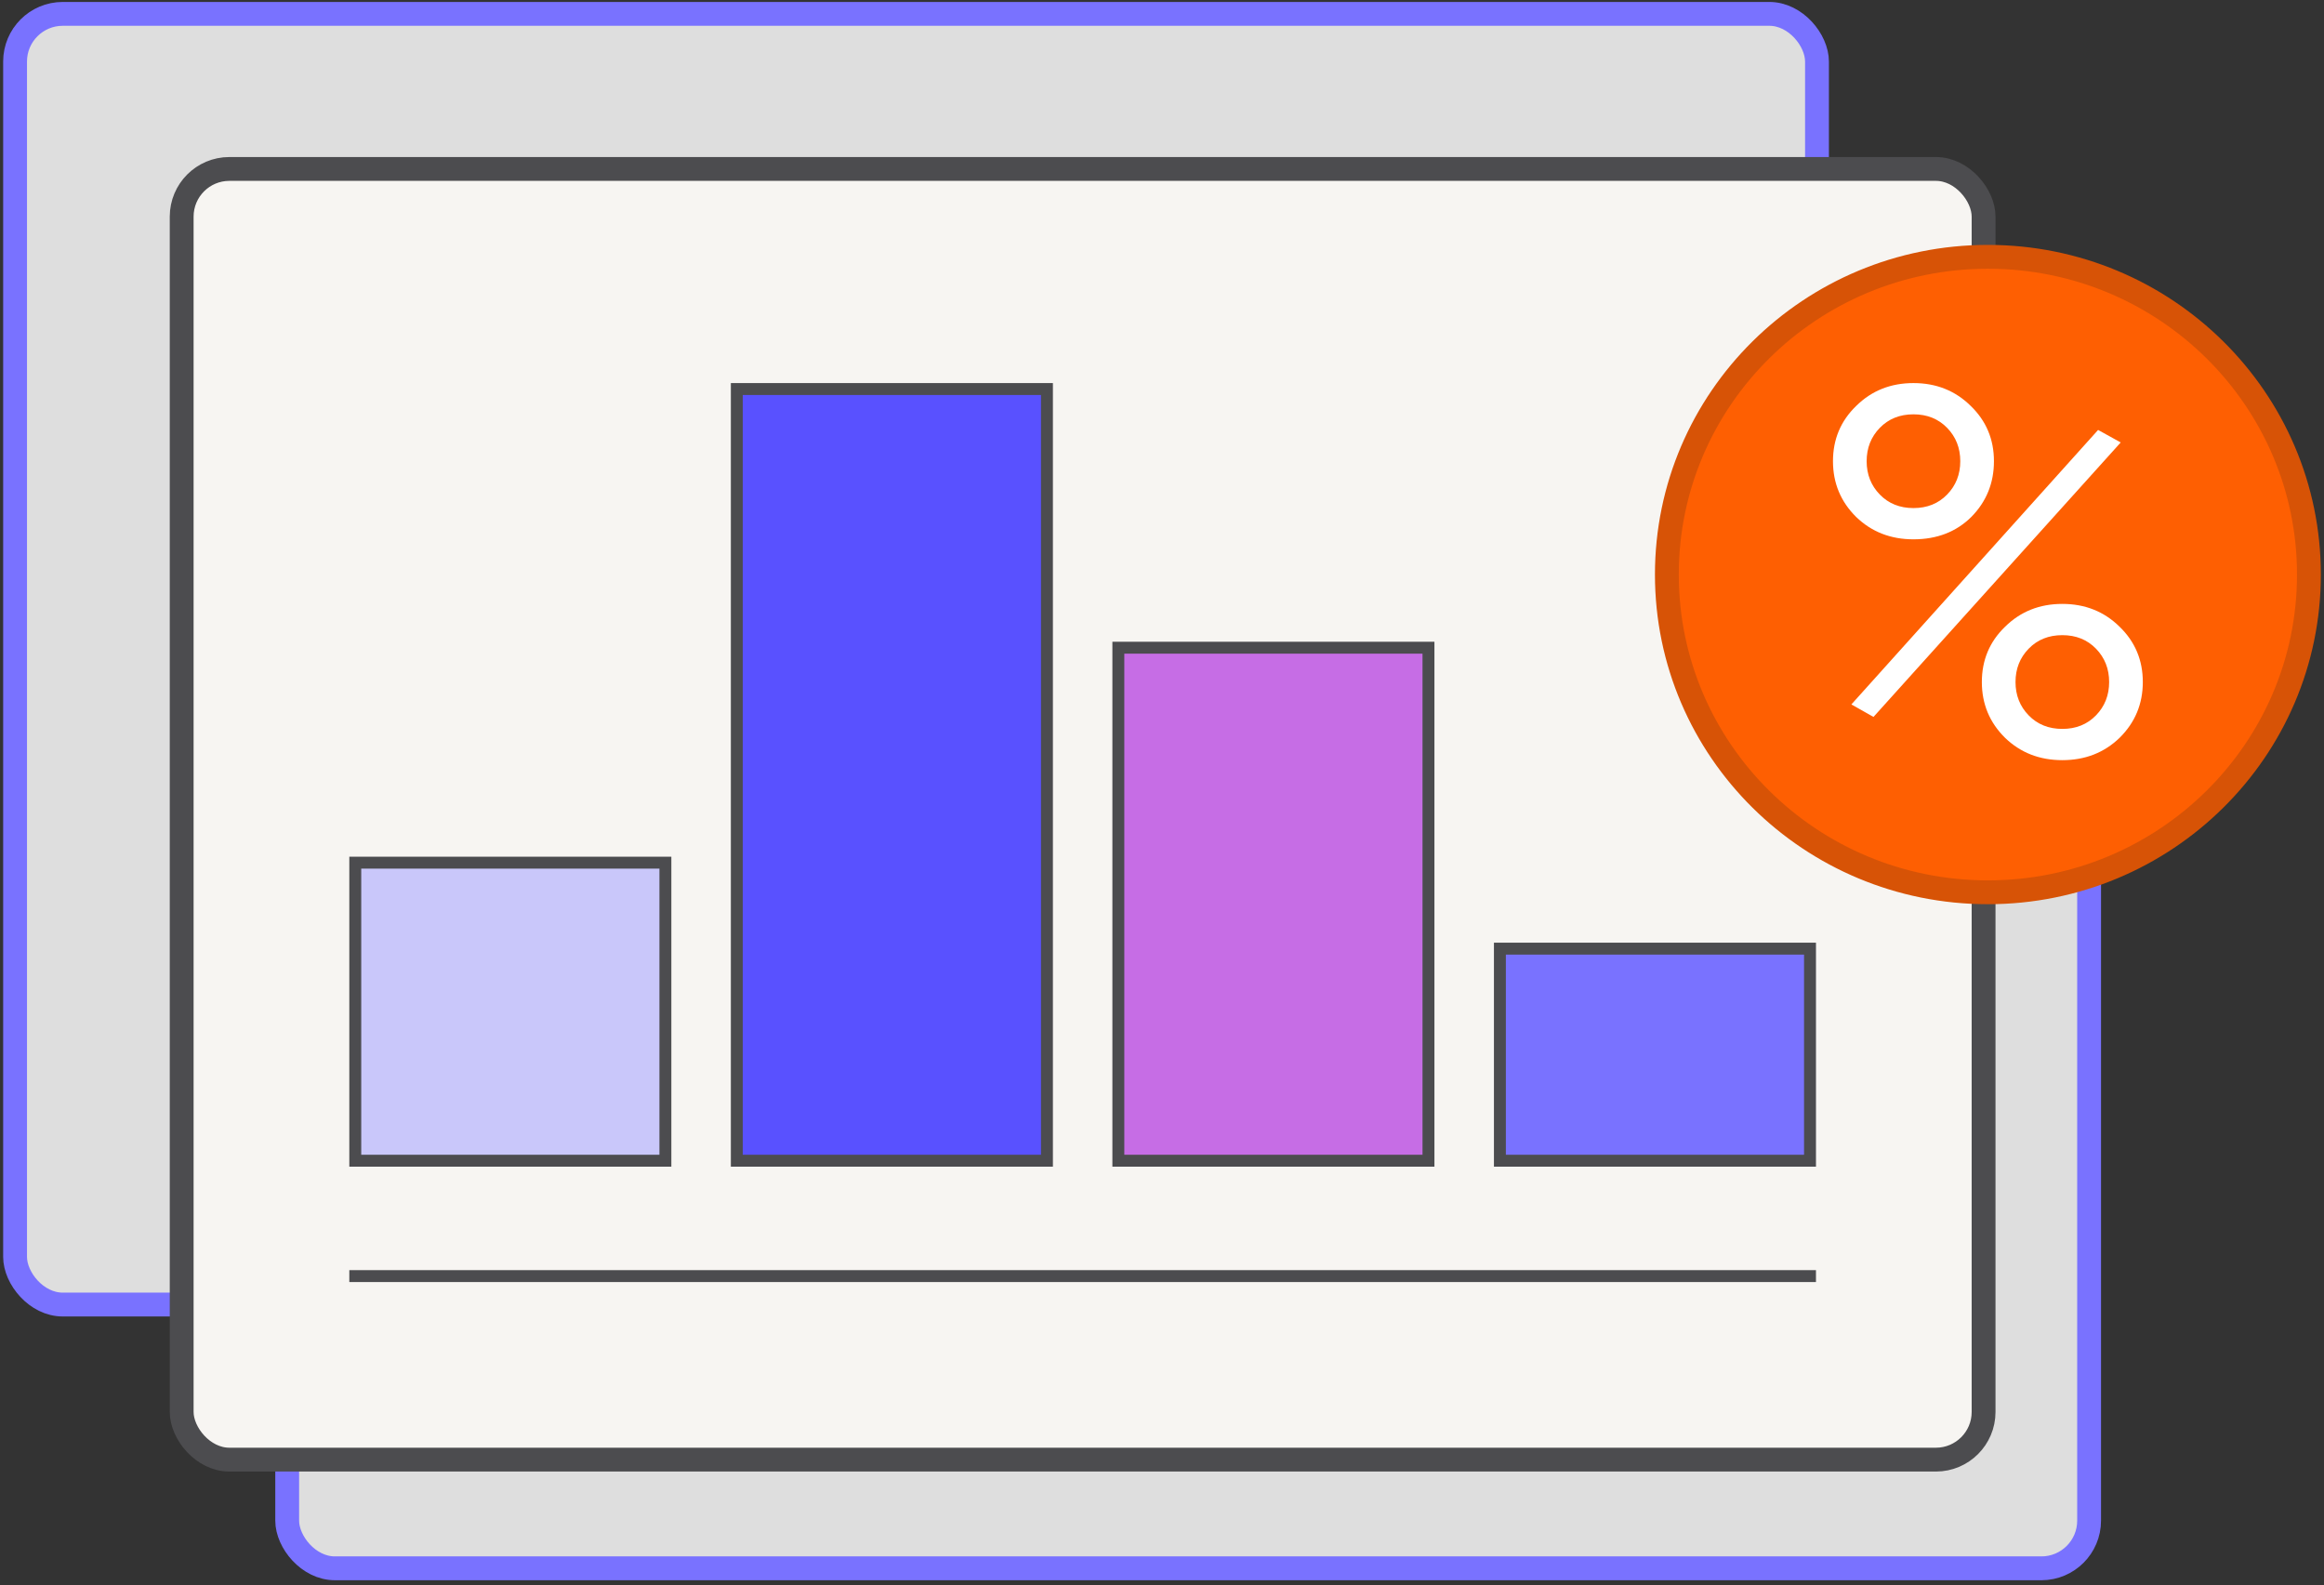 <svg width="195" height="133" viewBox="0 0 195 133" fill="none" xmlns="http://www.w3.org/2000/svg">
<rect x="0" y="0" width="195" height="133" fill="#333333" stroke="none"/>
<rect x="1.265" y="1.164" width="151.193" height="108.295" rx="4" fill="#DEDEDE" stroke="#7972FF" stroke-width="2"/>
<rect x="24.098" y="23.295" width="151.193" height="108.295" rx="4" fill="#DEDEDE" stroke="#7972FF" stroke-width="2"/>
<rect x="15.244" y="14.176" width="151.193" height="108.295" rx="4" fill="#F7F5F2" stroke="#4C4C4F" stroke-width="2"/>
<path d="M29.81 72.382H55.831V97.39H29.81V72.382Z" fill="#C9C7FA" stroke="#4C4C4F"/>
<path d="M61.824 32.642H87.846V97.39H61.824V32.642Z" fill="#5951FF" stroke="#4C4C4F"/>
<path d="M93.837 54.346H119.859V97.39H93.837V54.346Z" fill="#C66DE5" stroke="#4C4C4F"/>
<path d="M125.852 79.596H151.873V97.39H125.852V79.596Z" fill="#7972FF" stroke="#4C4C4F"/>
<path d="M29.31 107.071H152.372" stroke="#4C4C4F"/>
<path d="M193.735 48.208C193.735 62.922 181.685 74.868 166.799 74.868C151.912 74.868 139.862 62.922 139.862 48.208C139.862 33.493 151.912 21.548 166.799 21.548C181.685 21.548 193.735 33.493 193.735 48.208Z" fill="#FE5F02" stroke="#D75306" stroke-width="2"/>
<path d="M160.553 45.252C158.641 45.252 157.037 44.626 155.742 43.373C154.448 42.091 153.8 40.532 153.8 38.697C153.8 36.862 154.448 35.318 155.742 34.065C157.037 32.783 158.641 32.142 160.553 32.142C162.466 32.142 164.069 32.783 165.364 34.065C166.659 35.318 167.306 36.862 167.306 38.697C167.306 40.532 166.673 42.091 165.408 43.373C164.143 44.626 162.525 45.252 160.553 45.252ZM157.728 41.494C158.464 42.251 159.406 42.63 160.553 42.63C161.701 42.63 162.642 42.251 163.378 41.494C164.114 40.736 164.481 39.804 164.481 38.697C164.481 37.59 164.114 36.658 163.378 35.9C162.642 35.143 161.701 34.764 160.553 34.764C159.406 34.764 158.464 35.143 157.728 35.9C156.993 36.658 156.625 37.59 156.625 38.697C156.625 39.804 156.993 40.736 157.728 41.494ZM155.345 59.105L176.045 36.075L177.943 37.124L157.199 60.154L155.345 59.105ZM177.855 61.901C176.56 63.154 174.956 63.781 173.044 63.781C171.131 63.781 169.528 63.154 168.233 61.901C166.938 60.62 166.291 59.061 166.291 57.226C166.291 55.39 166.938 53.846 168.233 52.593C169.528 51.312 171.131 50.671 173.044 50.671C174.956 50.671 176.56 51.312 177.855 52.593C179.149 53.846 179.797 55.39 179.797 57.226C179.797 59.061 179.149 60.62 177.855 61.901ZM170.219 60.022C170.955 60.78 171.896 61.159 173.044 61.159C174.191 61.159 175.133 60.78 175.869 60.022C176.604 59.265 176.972 58.333 176.972 57.226C176.972 56.119 176.604 55.186 175.869 54.429C175.133 53.671 174.191 53.293 173.044 53.293C171.896 53.293 170.955 53.671 170.219 54.429C169.483 55.186 169.116 56.119 169.116 57.226C169.116 58.333 169.483 59.265 170.219 60.022Z" fill="white"/>
</svg>
